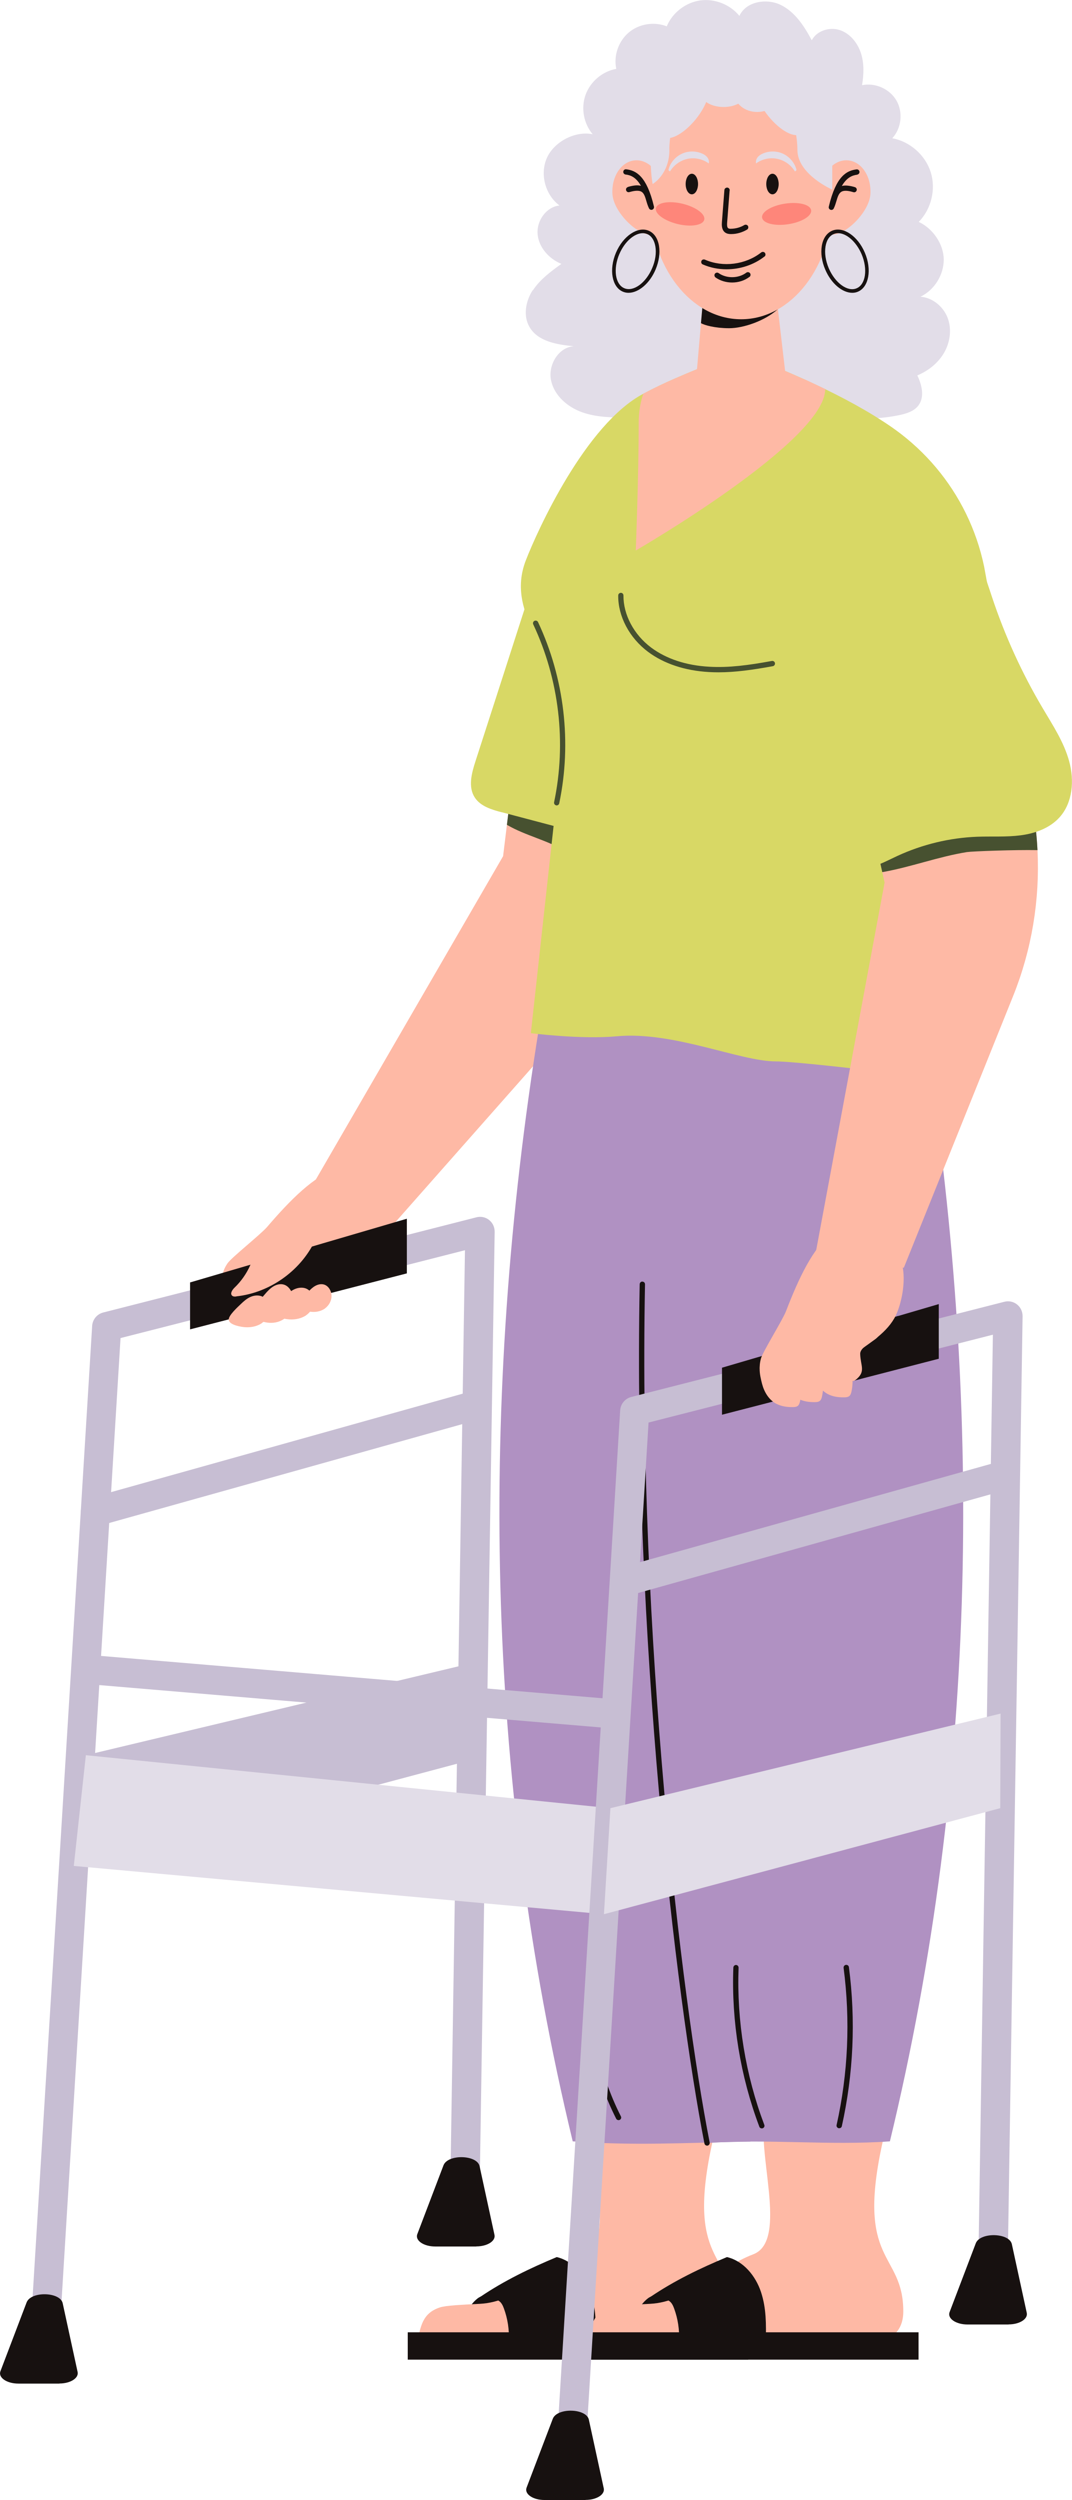 <svg xmlns="http://www.w3.org/2000/svg" id="Layer_2" data-name="Layer 2" viewBox="0 0 120.86 281.75"><defs><style>      .cls-1 {        fill: #c7bed3;      }      .cls-2 {        fill: #d8d865;      }      .cls-3 {        fill: #fe867a;      }      .cls-4 {        fill: #171110;      }      .cls-5 {        fill: #feb9a5;      }      .cls-6 {        fill: #e2dde8;      }      .cls-7 {        fill: #475130;      }      .cls-8 {        fill: #b091c2;      }    </style></defs><g id="Layer_1-2" data-name="Layer 1"><g><polygon class="cls-1" points="52.96 187.49 9.68 197.81 8.32 210.29 52.43 198.53 52.96 187.49"></polygon><path class="cls-5" d="M75.47,92.87l2.58-19.01c-7.49.3-12.11-12.83-17.56-8.18l-2.51,20.5-.83,6.78-.43,3.53-21.94,37.87,9.47,3.75,21.81-24.69c5.1-5.77,8.37-12.92,9.41-20.55Z"></path><path class="cls-7" d="M70.07,100.79c.39.35.85.72,1.36.65.38-.04.69-.31.95-.59,2.19-2.35,2.62-6.05,1.34-9-1.27-2.94-4.06-5.09-7.15-5.95-2.41-.67-4.98-.6-7.4-.02-.37.09-.78.18-1.19.3l-.83,6.78s.04.02.06.03c2.07,1.2,4.47,1.68,6.55,2.95,2.27,1.39,4.32,3.1,6.31,4.85Z"></path><path class="cls-5" d="M35.4,145.53c2.06-.64,4.31-1.03,5.91-2.39,1.6-1.36,3.89-5.44,2.45-7.52-1.84-2.66-3-4.77-5.88-3.86-2.48.78-5.15,3.46-7.76,6.51-.73.85-4.04,3.46-4.48,4.12-3.06,4.56,7.73,3.76,9.77,3.13Z"></path><path class="cls-2" d="M56.54,91.53c2.31.61,4.62,1.22,6.93,1.83,1.07.28,2.22.56,3.25.17,2.08-.79,2.32-3.6,2.17-5.83-.54-8.02-1.54-16.01-2.98-23.92-.29-1.56-1.5-5.14-3.75-3.67-1.56,1.03-2.18,5.91-2.73,7.62-1.94,6.03-3.88,12.05-5.83,18.08-.43,1.33-.84,2.88-.08,4.06.64.99,1.88,1.37,3.03,1.67Z"></path><path class="cls-4" d="M59.73,260.84c-.24-.81-.71-1.58-1.44-2-.63-.37-1.41-.44-2.13-.35-.73.1-1.7.08-2.29.52-.63.48-1.1,1.17-1.32,1.93-.21.77-.16,1.6.13,2.34,2.47,0,4.91.02,7.38.03-.03-.84-.1-1.66-.34-2.47Z"></path><path class="cls-5" d="M65.73,254.06c-4.08,1.55-7.23,5.36-11.63,5.58-2.08.11-3.83.18-4.52.41-1.97.66-2.14,2.1-2.58,4.03,11.33,0,18.27-.31,31.28.11,1.53.05,4.36-.54,4.37-3.66.01-6.86-5.45-5.25-2.28-19.34.52-2.29-7.34-3.22-13.22-3.03-1.26,3.98,2.66,14.35-1.42,15.9Z"></path><rect class="cls-4" x="45.97" y="262.85" width="38.39" height="3.08"></rect><path class="cls-4" d="M67.15,263.88c.04-1.92.06-3.74-.54-5.56-.61-1.82-1.98-3.51-3.84-3.95-3.02,1.26-5.93,2.66-8.63,4.49.78.21,1.51,0,2.16.49.26.2.4.51.51.81.43,1.17.62,2.42.55,3.66,3.27.03,6.54.03,9.81.06Z"></path><path class="cls-4" d="M78.92,260.84c-.24-.81-.71-1.58-1.44-2-.63-.37-1.41-.44-2.13-.35-.73.1-1.7.08-2.29.52-.63.48-1.1,1.17-1.32,1.93-.21.77-.17,1.6.13,2.34,2.47,0,4.91.02,7.38.03-.03-.84-.1-1.66-.34-2.47Z"></path><path class="cls-5" d="M84.92,254.06c-4.08,1.55-7.23,5.36-11.63,5.58-2.08.11-3.83.18-4.52.41-1.97.66-2.14,2.1-2.58,4.03,11.33,0,18.27-.31,31.28.11,1.53.05,4.36-.54,4.37-3.66.01-6.86-5.46-5.25-2.28-19.34.52-2.29-7.34-3.22-13.22-3.03-1.26,3.98,2.66,14.35-1.42,15.9Z"></path><rect class="cls-4" x="65.17" y="262.85" width="38.39" height="3.08"></rect><path class="cls-4" d="M86.34,263.88c.04-1.92.06-3.74-.54-5.56s-1.98-3.51-3.84-3.95c-3.02,1.26-5.93,2.66-8.63,4.49.78.21,1.51,0,2.16.49.26.2.4.51.51.81.43,1.17.62,2.42.55,3.66,3.27.03,6.54.03,9.81.06Z"></path><path class="cls-8" d="M84.61,241.35c2.88-44.96,1.48-89.31-5.29-133.85-5.02-1-10.45.34-14.43,3.56-1.8,1.46-2.28,3.36-4.12,4.76-6.74,41.8-6.14,84.35,3.8,125.51,6.84.49,11.89.19,20.03.02Z"></path><path class="cls-8" d="M100.33,241.33c9.94-41.16,10.54-83.7,3.8-125.51-1.84-1.4-2.32-3.3-4.12-4.76-3.98-3.22-19.78-4-24.79-3-6.77,44.54-.09,110.05,4.49,133.46,6.84-.49,13.78.3,20.62-.19Z"></path><path class="cls-6" d="M60.06,32.7c-.8,1.23-1.1,2.9-.36,4.16.95,1.63,3.1,1.98,4.98,2.16-1.75.13-2.92,2.16-2.55,3.87s1.87,3,3.52,3.58c1.65.58,3.44.59,5.19.59,8.05,0,16.15-.08,24.2-.08,2.1.3,4.25.24,6.32-.19.82-.17,1.69-.43,2.19-1.1.71-.95.39-2.31-.13-3.38,1.25-.52,2.37-1.41,3.04-2.59s.86-2.66.37-3.92c-.49-1.26-1.7-2.26-3.05-2.36,1.57-.76,2.63-2.46,2.62-4.2-.01-1.74-1.24-3.5-2.82-4.23,1.42-1.44,1.96-3.69,1.35-5.61-.61-1.93-2.34-3.45-4.33-3.82,1.03-1.12,1.23-2.91.48-4.23-.75-1.32-2.4-2.06-3.89-1.75.2-1.2.25-2.46-.13-3.62-.38-1.16-1.23-2.21-2.38-2.59-1.16-.38-2.6.07-3.16,1.15-.84-1.58-1.88-3.19-3.49-3.98-1.61-.79-3.92-.4-4.67,1.23-1.05-1.29-2.79-1.97-4.43-1.74-1.64.24-3.12,1.38-3.76,2.92-1.41-.56-3.12-.29-4.28.69-1.16.98-1.73,2.61-1.41,4.1-1.56.28-2.92,1.43-3.46,2.92-.54,1.49-.22,3.25.8,4.45-1.96-.41-4.34.83-5.16,2.66-.82,1.83-.19,4.18,1.42,5.37-1.5.15-2.6,1.73-2.47,3.23.13,1.5,1.29,2.78,2.68,3.35-1.19.86-2.41,1.75-3.21,2.98Z"></path><path class="cls-2" d="M69.52,116.79c6.42-.6,13.88,2.83,17.96,2.83,2.87,0,19.4,2.06,19.4,2.06l-1.35-67.12c0-3.77-6.53-7.8-12.49-10.7-.79-.38-1.55-.74-2.29-1.08-4.06-1.83-7.38-3-7.38-3,0,0-3.31,1.14-7.39,2.93-1.05.46-2.22,1.01-3.44,1.66-6.51,3.43-11.94,15.38-13.26,18.79-2.43,6.28,3.86,10.88,4.57,16.83l-4,36.45s5.64.72,9.67.35Z"></path><polygon class="cls-5" points="87.48 32.9 79.34 32.9 79.03 36.42 78.45 43.13 88.67 43.13 87.9 36.53 87.48 32.9"></polygon><path class="cls-4" d="M87.48,32.9h-8.14l-.31,3.52c.37.22,1.56.57,3.18.57s4.04-.84,5.47-2.13l-.21-1.96Z"></path><path class="cls-6" d="M94.33,17.06c0-5.49-4.76-9.95-10.64-9.95s-10.64,4.45-10.64,9.95,4.76,9.95,10.64,9.95,10.64-4.45,10.64-9.95Z"></path><path class="cls-5" d="M93.83,22.74c0-7.31-4.6-13.24-10.27-13.24s-10.27,5.93-10.27,13.24,4.6,13.24,10.27,13.24,10.27-5.93,10.27-13.24Z"></path><path class="cls-5" d="M98.13,21.9c.14-2-1-3.72-2.56-3.83-1.55-.11-2.93,1.42-3.07,3.43-.14,2-.27,4.82,1.28,4.93,1.55.11,4.21-2.53,4.35-4.53Z"></path><path class="cls-4" d="M96.64,19.68c.16-.02.28-.17.26-.33-.02-.16-.16-.28-.33-.26-1.09.13-2.31.72-3.13,4.2-.04.15.05.3.19.35.03.01.07.02.1.02.11,0,.22-.06.27-.17.13-.27.22-.56.3-.83.14-.48.27-.89.58-1.06.27-.15.72-.13,1.33.06.16.05.32-.04.37-.2.05-.16-.04-.32-.2-.37-.61-.18-1.09-.23-1.47-.13.56-.96,1.17-1.2,1.73-1.27Z"></path><path class="cls-5" d="M74.68,21.5c-.14-2-1.52-3.54-3.07-3.43-1.55.11-2.7,1.82-2.56,3.83.14,2,2.8,4.64,4.35,4.53,1.55-.11,1.42-2.93,1.28-4.93Z"></path><path class="cls-4" d="M70.79,21.08c-.16.05-.25.21-.2.37.05.16.21.25.37.2.61-.18,1.06-.2,1.33-.06.32.17.44.58.58,1.06.08.28.17.56.3.83.05.11.16.17.27.17.03,0,.07,0,.1-.02.14-.05.22-.2.19-.35-.82-3.47-2.04-4.07-3.13-4.2-.18-.02-.31.1-.33.26-.02.16.1.31.26.33.56.06,1.17.3,1.73,1.27-.38-.1-.86-.05-1.47.13Z"></path><path class="cls-4" d="M82.27,21.46c.01-.16-.11-.31-.28-.32-.16,0-.31.11-.32.28l-.28,3.62c-.02.26-.06.86.37,1.17.2.14.44.17.63.17h.04c.63,0,1.24-.18,1.79-.5.14-.08.19-.27.11-.41-.08-.14-.27-.19-.41-.11-.45.27-.97.41-1.49.42-.11.01-.25,0-.33-.06-.14-.1-.14-.39-.12-.64l.28-3.62Z"></path><path class="cls-4" d="M86.19,28.92c.13-.1.15-.29.05-.42-.1-.13-.29-.15-.42-.05-1.75,1.38-4.31,1.71-6.35.81-.15-.06-.33,0-.39.15s0,.33.15.39c.84.37,1.76.55,2.69.55,1.53,0,3.07-.5,4.27-1.44Z"></path><path class="cls-4" d="M84.5,31.21c.13-.1.16-.29.06-.42-.1-.13-.29-.16-.42-.06-.88.66-2.22.68-3.12.05-.14-.1-.32-.06-.42.07-.09.13-.06.32.07.42.54.38,1.21.57,1.87.57.7,0,1.39-.21,1.95-.63Z"></path><path class="cls-4" d="M78.7,20.74c0-.64-.31-1.16-.7-1.16s-.7.52-.7,1.16.31,1.16.7,1.16.7-.52.7-1.16Z"></path><path class="cls-4" d="M87.79,20.74c0-.64-.31-1.16-.7-1.16s-.7.52-.7,1.16.31,1.16.7,1.16.7-.52.7-1.16Z"></path><path class="cls-6" d="M77.53,17.9c.82-.17,1.71.03,2.38.52.1-.43-.18-.81-.56-1.02-.72-.39-1.61-.43-2.37-.12-.75.31-1.36.97-1.59,1.75-.05.17,0,.2.15.29.43-.72,1.17-1.25,1.99-1.42Z"></path><path class="cls-6" d="M87.63,17.9c.82.17,1.56.7,1.99,1.42.15-.09.21-.12.15-.29-.24-.78-.84-1.44-1.59-1.75-.75-.31-1.65-.27-2.37.12-.39.21-.66.59-.57,1.02.68-.5,1.56-.69,2.38-.52Z"></path><path class="cls-6" d="M75.46,16.89c0-2.77,1.32-5.34.73-5.34s-2.86,2.57-2.86,5.34.25,3.85.25,3.85c0,0,1.89-1.08,1.89-3.85Z"></path><path class="cls-6" d="M93.83,21.37v-4.91c0-2.78-4.07-4.91-4.66-4.91s.73,2.57.73,5.34,3.93,4.48,3.93,4.48Z"></path><path class="cls-6" d="M78.17,13.76c1.4-1.58,2.11-3.47,1.57-4.22-.54-.75-2.11-.08-3.52,1.5-1.4,1.58-2.11,3.47-1.57,4.22.54.75,2.11.08,3.52-1.5Z"></path><path class="cls-6" d="M90.43,14.92c.54-.75-.16-2.64-1.57-4.22-1.4-1.58-2.98-2.25-3.52-1.5-.54.75.16,2.64,1.57,4.22,1.4,1.58,2.98,2.25,3.52,1.5Z"></path><path class="cls-6" d="M84.13,10.48c0-.87-1.14-1.58-2.55-1.58s-2.56.71-2.56,1.58,1.14,1.58,2.56,1.58,2.55-.71,2.55-1.58Z"></path><path class="cls-6" d="M87.92,10.54c0-1.15-1.14-2.08-2.55-2.08s-2.55.93-2.55,2.08,1.14,2.08,2.55,2.08,2.55-.93,2.55-2.08Z"></path><path class="cls-3" d="M88.86,25.27c1.53-.23,2.69-.94,2.59-1.58-.1-.64-1.41-.97-2.94-.74-1.53.23-2.69.94-2.59,1.58s1.41.97,2.94.74Z"></path><path class="cls-3" d="M79.4,24.76c.15-.63-.94-1.43-2.45-1.8-1.5-.36-2.84-.14-3,.49-.15.63.94,1.43,2.45,1.8,1.5.36,2.85.14,3-.49Z"></path><path class="cls-4" d="M70.86,33c1.12,0,2.38-1.04,3.05-2.62.38-.9.52-1.85.39-2.66-.14-.85-.55-1.46-1.17-1.72-1.23-.52-2.89.6-3.69,2.49-.8,1.9-.45,3.86.78,4.38.21.09.42.13.64.13ZM69.82,28.65c.6-1.42,1.7-2.37,2.65-2.37.17,0,.34.03.5.1.48.2.8.7.92,1.4.12.74,0,1.6-.36,2.43-.71,1.68-2.12,2.71-3.15,2.27-1.02-.43-1.27-2.16-.56-3.84Z"></path><path class="cls-4" d="M96.09,33c.22,0,.44-.04.64-.13,1.23-.52,1.58-2.49.78-4.38-.8-1.9-2.46-3.01-3.69-2.49-.61.26-1.03.87-1.17,1.72-.13.81,0,1.76.39,2.66.67,1.58,1.93,2.62,3.05,2.62ZM93.07,27.78c.11-.7.44-1.2.92-1.4.16-.07.33-.1.5-.1.94,0,2.04.95,2.65,2.37.71,1.68.46,3.41-.56,3.84-1.02.44-2.43-.59-3.15-2.27-.35-.83-.48-1.7-.36-2.43Z"></path><path class="cls-5" d="M90.74,42.78c-4.06-1.83-7.38-3-7.38-3,0,0-3.31,1.14-7.39,2.93-1.05.46-2.22,1.01-3.44,1.66-.35,1.01-.52,2.1-.52,3.23,0,5.86-.33,14.44-.33,14.44,0,0,21.36-12.33,21.36-18.19-.79-.38-1.55-.74-2.29-1.08Z"></path><path class="cls-7" d="M79.93,75.74c.35.02.7.03,1.06.03,1.93,0,3.88-.28,6.14-.69.16-.03.27-.19.24-.35-.03-.16-.18-.27-.35-.24-2.63.48-4.84.78-7.06.65-2.59-.14-4.85-.89-6.55-2.16-1.95-1.46-3.14-3.71-3.12-5.87,0-.17-.13-.3-.29-.3h0c-.16,0-.3.13-.3.3-.03,2.34,1.26,4.78,3.36,6.35,1.79,1.34,4.17,2.13,6.88,2.28Z"></path><path class="cls-4" d="M72.42,144.43h0c-.16,0-.29.13-.3.29-.75,39.54,4.08,80.39,7.3,96.85.03.14.15.24.29.24.02,0,.04,0,.06,0,.16-.03.27-.19.24-.35-3.22-16.44-8.05-57.23-7.29-96.72,0-.17-.13-.3-.29-.3Z"></path><path class="cls-4" d="M82.99,221.45s0,0-.01,0c-.16,0-.29.13-.3.29-.23,6.06.79,12.27,2.93,17.94.04.12.16.19.28.19.04,0,.07,0,.11-.02.15-.06.23-.23.17-.38-2.12-5.6-3.12-11.73-2.9-17.71,0-.17-.12-.3-.29-.31Z"></path><path class="cls-4" d="M94.56,239.85s.04,0,.06,0c.14,0,.26-.09.29-.23,1.31-5.9,1.58-11.93.8-17.92-.02-.16-.16-.28-.34-.26-.16.02-.28.17-.26.34.77,5.92.51,11.88-.79,17.71-.04.16.07.32.23.36Z"></path><path class="cls-4" d="M66.56,222.16c-.17,0-.31.11-.32.27-.45,5.64.67,11.3,3.23,16.35.05.1.16.16.27.16.05,0,.09-.01.13-.03.15-.08.21-.25.13-.4-2.51-4.95-3.6-10.5-3.17-16.03.01-.16-.11-.31-.27-.32Z"></path><path class="cls-1" d="M52.4,248.63c.95.03,1.66-.71,1.67-1.62l1.7-108.2c0-.51-.22-1-.63-1.32-.4-.32-.93-.43-1.43-.3l-42.08,10.73c-.69.18-1.19.78-1.24,1.5l-7.16,116.71c-.06.91.63,1.69,1.54,1.74.03,0,.07,0,.1,0,.86,0,1.59-.67,1.64-1.55l7.08-115.52,38.83-9.9-1.66,106.05c-.01.91.71,1.66,1.62,1.67Z"></path><polygon class="cls-6" points="68.82 203.78 9.68 197.81 8.32 210.29 68.09 215.73 68.82 203.78"></polygon><path class="cls-1" d="M111.91,258.15h.03c.9,0,1.63-.72,1.65-1.62l1.7-108.2c0-.51-.22-1-.63-1.32-.4-.32-.93-.43-1.43-.3l-42.07,10.73c-.69.18-1.19.78-1.24,1.5l-7.16,116.71c-.06.91.63,1.69,1.54,1.74.03,0,.07,0,.1,0,.86,0,1.59-.67,1.64-1.55l7.08-115.52,38.82-9.9-1.66,106.05c-.01.91.71,1.66,1.62,1.67Z"></path><path class="cls-5" d="M101.9,142.87l12.3-30.56c2.12-5.25,3.05-10.88,2.77-16.5-.1-2.01-.35-4.02-.77-6.01l-.19-.93-3.74-17.86c-6.96,2.79-15.7-8.03-19.28-1.83l5.58,25.09.9,4.02.26,1.18-8.01,43.03,10.18.37Z"></path><polygon class="cls-4" points="81.4 154.14 81.4 159.44 105.84 153.13 105.84 146.97 81.4 154.14"></polygon><path class="cls-4" d="M98.08,152.11c1.45-1.11,2.09-1.92,3.21-3.81l-8.35,2.45c-1.61,1.79-2.77,4.11-3.13,6.51l7.1-1.83c1.02-.26.04-2.46,1.16-3.32Z"></path><polygon class="cls-4" points="36.38 140.13 29.4 142.19 21.43 144.53 21.43 149.82 45.87 143.51 45.87 137.35 36.38 140.13"></polygon><path class="cls-2" d="M101.69,88.88c.18-.08.37-.17.54-.26,5.23-3.49,9-7.84,10.72-13.88l-2-10.9c-1.74-8.35-7.57-15.27-15.5-18.41l-9.31,13.49h0s-.41,5.91-.41,5.91l8.76,12.52,3.22,13.13c1.34-.45,2.67-.97,3.98-1.6Z"></path><path class="cls-5" d="M96.04,152.82c1.73-1.29,3.72-2.41,4.77-4.22,1.05-1.81,1.85-6.43-.21-7.9-2.63-1.89-4.42-3.49-6.84-1.67-2.08,1.57-3.7,4.99-5.14,8.73-.4,1.04-2.65,4.61-2.84,5.38-1.36,5.32,8.54.96,10.25-.32Z"></path><path class="cls-1" d="M10.77,172.01c.15,0,.3-.02.44-.06l42.19-11.81c.88-.25,1.39-1.15,1.14-2.03-.25-.88-1.16-1.39-2.03-1.14l-42.19,11.81c-.88.25-1.39,1.15-1.14,2.03.2.73.86,1.2,1.58,1.2Z"></path><path class="cls-1" d="M70.62,179.84c.15,0,.3-.02.44-.06l42.19-11.81c.88-.25,1.39-1.15,1.14-2.03-.25-.88-1.16-1.39-2.03-1.14l-42.19,11.81c-.88.25-1.39,1.15-1.14,2.03.2.73.86,1.2,1.58,1.2Z"></path><path class="cls-1" d="M68.55,194.76s.09,0,.14,0c.85,0,1.57-.65,1.64-1.51.08-.91-.6-1.7-1.5-1.78l-59-4.98c-.9-.08-1.7.6-1.78,1.5-.08.91.6,1.7,1.5,1.78l59,4.98Z"></path><polygon class="cls-6" points="68.82 203.78 68.09 215.73 112.77 203.78 112.81 193.12 68.82 203.78"></polygon><path class="cls-4" d="M6.7,268.62c1.24,0,2.2-.61,2.05-1.3l-1.68-7.74c-.28-1.3-3.58-1.38-4.07-.1l-2.95,7.75c-.28.72.71,1.4,2.02,1.4h4.63Z"></path><path class="cls-4" d="M53.7,253.17c1.24,0,2.2-.61,2.05-1.3l-1.68-7.74c-.28-1.3-3.58-1.38-4.07-.1l-2.95,7.75c-.28.72.71,1.4,2.02,1.4h4.63Z"></path><path class="cls-4" d="M66.02,281.74c1.24,0,2.2-.61,2.05-1.3l-1.68-7.74c-.28-1.3-3.58-1.38-4.07-.1l-2.95,7.75c-.28.72.71,1.4,2.02,1.4h4.63Z"></path><path class="cls-4" d="M113.71,261.96c1.24,0,2.2-.61,2.05-1.3l-1.68-7.74c-.28-1.3-3.58-1.38-4.07-.1l-2.95,7.75c-.28.72.71,1.4,2.02,1.4h4.63Z"></path><path class="cls-5" d="M87.52,158.2c.57.3,1.23.39,1.87.38.21,0,.43-.02.58-.16.13-.12.18-.3.22-.46.29-1.3.12-2.75-.7-3.8-.66-.84-1.95-1.5-3.04-1.2-1.2.33-.77,2.08-.53,3.01.24.91.76,1.79,1.59,2.23Z"></path><path class="cls-5" d="M90,157.64c.57.3,1.23.39,1.87.38.21,0,.43-.02.58-.16.13-.12.18-.29.22-.46.29-1.3.12-2.75-.7-3.8-.66-.84-1.95-1.5-3.04-1.2-1.2.33-.77,2.08-.53,3.01.24.91.76,1.79,1.59,2.23Z"></path><path class="cls-5" d="M93.31,157.1c.57.31,1.23.39,1.87.38.21,0,.43-.02.59-.16.13-.12.18-.29.22-.46.29-1.3.12-2.75-.7-3.8-.66-.84-1.95-1.5-3.04-1.2-1.2.34-.77,2.08-.53,3.01.24.91.77,1.79,1.59,2.23Z"></path><path class="cls-5" d="M98.76,150.34c-1.17-.43-4.11.05-4.46.96-.34.88-.43,1.9-.02,2.74.28.58.77,1.03,1.3,1.4.17.12.36.24.57.21.17-.02.32-.13.45-.25,1-.88.42-1.48.38-2.81-.04-1.07,2.84-1.86,1.79-2.25Z"></path><path class="cls-5" d="M29.51,149.12c.53-.36.9-.96.91-1.59,0-.64-.4-1.28-1.01-1.47-.41-.12-.85-.05-1.23.13s-.71.47-1.01.76c-.32.31-1.47,1.33-1.38,1.82.1.58,1.46.79,1.91.81.63.03,1.29-.1,1.82-.46Z"></path><path class="cls-5" d="M34.5,148.24c.53-.36.9-.96.91-1.59,0-.64-.4-1.28-1.01-1.47-.4-.12-.85-.05-1.23.13s-.71.47-1.01.76c-.32.31-1.47,1.33-1.38,1.82.1.58,1.46.79,1.91.81.63.03,1.29-.11,1.82-.46Z"></path><path class="cls-5" d="M36.65,147.45c.42-.31.73-.83.73-1.39,0-.55-.32-1.11-.81-1.28-.33-.11-.69-.04-.99.12-.31.16-.57.41-.81.67-.25.27-1.18,1.16-1.11,1.58.08.5,1.17.68,1.54.7.51.03,1.04-.09,1.46-.4Z"></path><path class="cls-4" d="M27.7,146.1c3.64-.39,5.78-2.35,7.46-5.6l-5.75,1.69c-.04.15-.09.28-.15.41-.42.94-1.02,1.8-1.76,2.51-.26.25-.55.68-.27.91.12.12.3.1.47.08Z"></path><path class="cls-5" d="M32.18,148.53c.53-.44.9-1.17.91-1.94,0-.77-.4-1.56-1.01-1.79-.4-.15-.85-.06-1.23.16-.38.22-.71.57-1.01.93-.32.38-1.47,1.62-1.38,2.21.1.7,1.46.96,1.91.98.64.04,1.29-.13,1.82-.56Z"></path><path class="cls-7" d="M116.97,95.81c-.1-2.01-.35-4.02-.77-6.01l-.19-.93c-.23-.18-.46-.35-.71-.5-2.52-1.57-5.72-1.7-8.62-1.06-2,.44-3.95,1.25-5.51,2.58-1.52,1.29-2.39,2.78-2.6,4.38l.9,4.02c3.21-.56,6.3-1.74,9.54-2.26.56-.09,5.44-.27,7.96-.22Z"></path><path class="cls-5" d="M26.65,146.1c3.7-.4,7.13-2.79,8.79-6.13.18-.37.33-.85.05-1.15-.2-.22-.55-.23-.85-.22-1.69.1-4.23.61-5.52,1.82-.56.52-.6,1.5-.91,2.18-.42.94-1.02,1.8-1.76,2.51-.26.25-.55.68-.27.92.13.11.31.1.47.08Z"></path><path class="cls-2" d="M94.68,97.27c.92.7,2.19.78,3.31.51,1.12-.27,2.15-.84,3.19-1.32,2.82-1.3,5.89-2.04,8.99-2.16,1.64-.06,3.28.05,4.9-.16,1.62-.21,3.27-.8,4.37-2.01,1.51-1.66,1.69-4.18,1.1-6.34s-1.85-4.06-2.99-5.99c-2.34-3.95-4.26-8.16-5.71-12.52-.7-2.1-1.35-4.33-2.91-5.89-1.95-1.96-5.08-2.47-7.71-1.63s-4.78,2.87-6.19,5.25l-1.53,5.69c.7,7.01.67,14.09-.08,21.1-.21,1.95-.32,4.27,1.23,5.47Z"></path><path class="cls-7" d="M62.7,90.77s.04,0,.06,0c.14,0,.26-.1.29-.24,1.43-6.84.58-14.09-2.39-20.42-.07-.15-.25-.21-.4-.14-.15.07-.21.25-.14.4,2.92,6.21,3.76,13.33,2.35,20.04-.03.16.07.32.23.35Z"></path></g></g></svg>